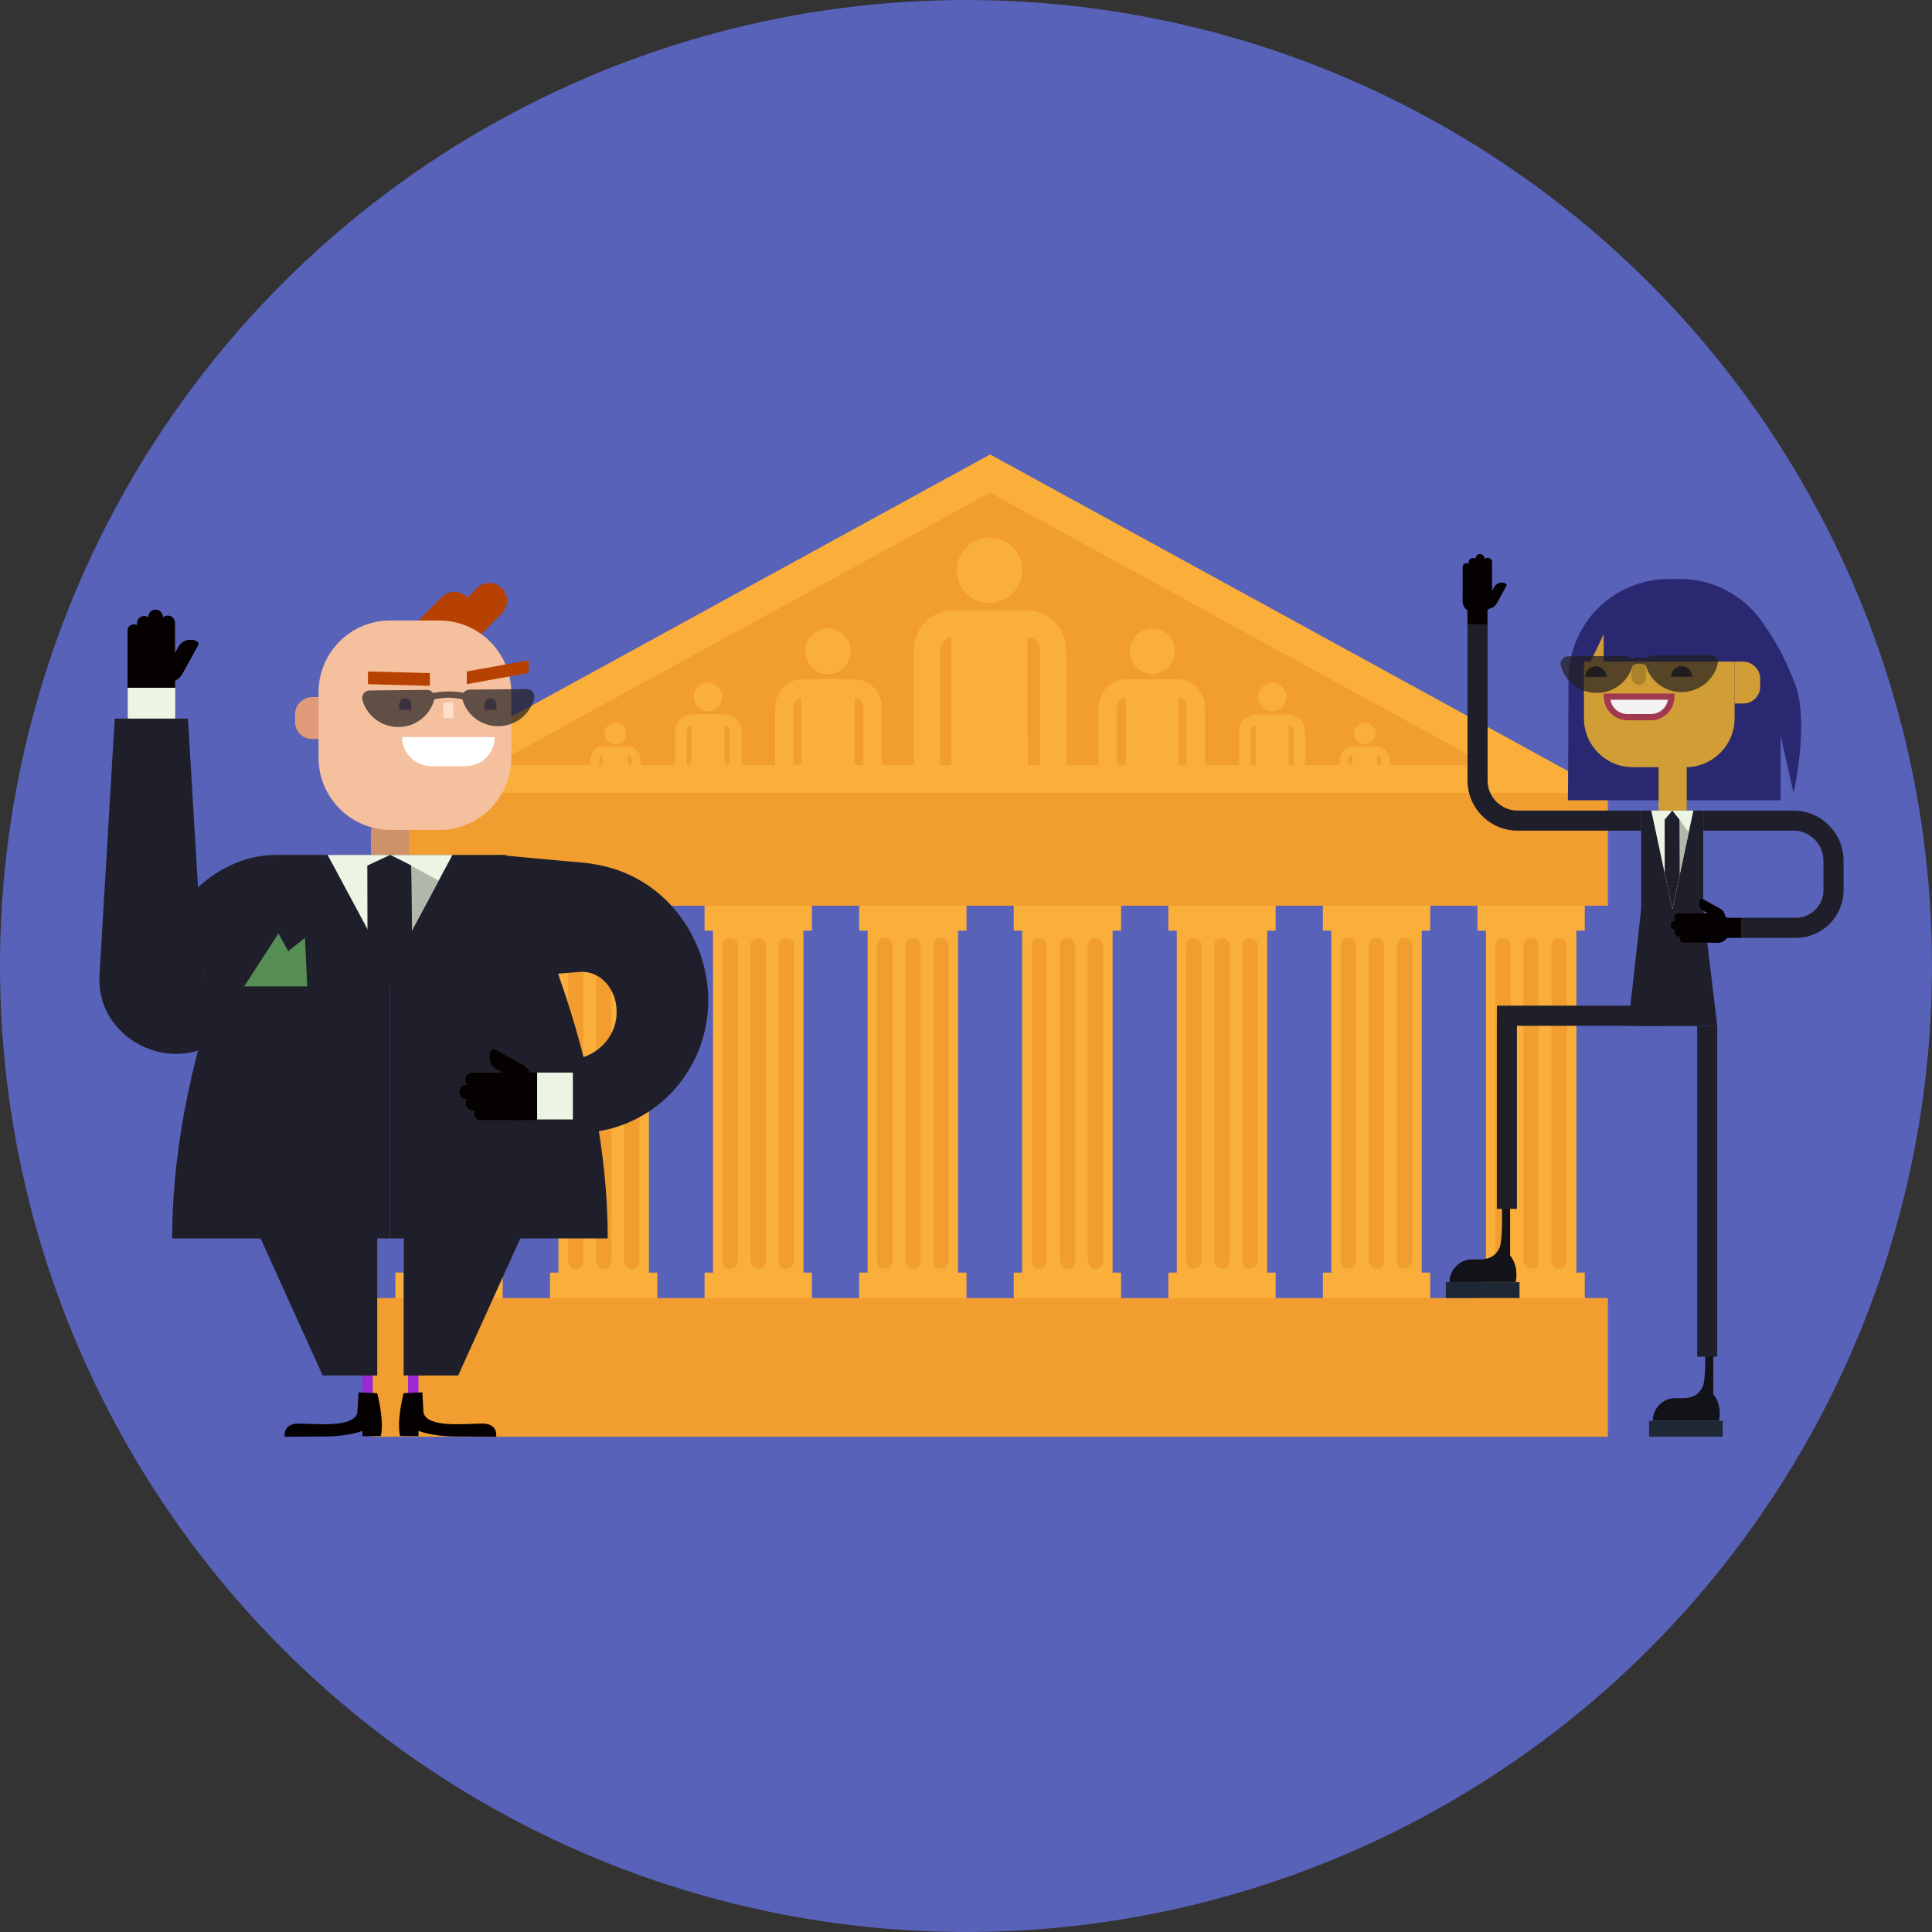 <?xml version="1.0" encoding="utf-8"?>
<svg xmlns="http://www.w3.org/2000/svg" id="Calque_1" viewBox="0 0 400 400">
  <rect x="0" y="0" width="400" height="400" fill="#333333" stroke="none"/>
  <circle cx="200" cy="200" r="200" style="fill:#5962b9;"/>
  <g>
    <g>
      <g>
        <rect x="83.62" y="187.33" width="18.72" height="81.41" style="fill:#faaf3b;"/>
        <rect x="115.62" y="187.33" width="18.72" height="81.41" style="fill:#faaf3b;"/>
        <rect x="147.62" y="187.33" width="18.72" height="81.41" style="fill:#faaf3b;"/>
        <rect x="179.63" y="187.33" width="18.72" height="81.41" style="fill:#faaf3b;"/>
        <rect x="211.63" y="187.33" width="18.72" height="81.41" style="fill:#faaf3b;"/>
        <rect x="243.64" y="187.33" width="18.72" height="81.41" style="fill:#faaf3b;"/>
        <rect x="275.64" y="187.33" width="18.72" height="81.41" style="fill:#faaf3b;"/>
        <rect x="307.65" y="187.33" width="18.72" height="81.41" style="fill:#faaf3b;"/>
        <g>
          <rect x="81.86" y="187.33" width="22.22" height="5.35" style="fill:#faaf3b;"/>
          <rect x="113.87" y="187.33" width="22.22" height="5.35" style="fill:#faaf3b;"/>
          <rect x="145.87" y="187.33" width="22.22" height="5.35" style="fill:#faaf3b;"/>
          <rect x="177.88" y="187.33" width="22.22" height="5.35" style="fill:#faaf3b;"/>
          <rect x="209.88" y="187.33" width="22.22" height="5.35" style="fill:#faaf3b;"/>
          <rect x="241.89" y="187.33" width="22.22" height="5.35" style="fill:#faaf3b;"/>
          <rect x="273.89" y="187.33" width="22.22" height="5.35" style="fill:#faaf3b;"/>
          <rect x="305.89" y="187.33" width="22.22" height="5.35" style="fill:#faaf3b;"/>
        </g>
        <g>
          <rect x="81.86" y="263.48" width="22.22" height="5.35" style="fill:#faaf3b;"/>
          <rect x="113.87" y="263.48" width="22.22" height="5.35" style="fill:#faaf3b;"/>
          <rect x="145.87" y="263.48" width="22.22" height="5.35" style="fill:#faaf3b;"/>
          <rect x="177.88" y="263.48" width="22.22" height="5.35" style="fill:#faaf3b;"/>
          <rect x="209.88" y="263.48" width="22.22" height="5.35" style="fill:#faaf3b;"/>
          <rect x="241.89" y="263.48" width="22.22" height="5.35" style="fill:#faaf3b;"/>
          <rect x="273.89" y="263.48" width="22.22" height="5.35" style="fill:#faaf3b;"/>
          <rect x="305.89" y="263.48" width="22.22" height="5.35" style="fill:#faaf3b;"/>
        </g>
        <g>
          <g>
            <rect x="85.58" y="194.15" width="3.18" height="68.56" rx="1.59" ry="1.59" style="fill:#f19d30;"/>
            <rect x="91.38" y="194.15" width="3.18" height="68.56" rx="1.59" ry="1.59" style="fill:#f19d30;"/>
            <rect x="97.19" y="194.15" width="3.18" height="68.56" rx="1.59" ry="1.59" style="fill:#f19d30;"/>
          </g>
          <g>
            <rect x="117.58" y="194.15" width="3.18" height="68.56" rx="1.59" ry="1.59" style="fill:#f19d30;"/>
            <rect x="123.39" y="194.15" width="3.18" height="68.56" rx="1.59" ry="1.59" style="fill:#f19d30;"/>
            <rect x="129.2" y="194.15" width="3.18" height="68.56" rx="1.59" ry="1.59" style="fill:#f19d30;"/>
          </g>
          <g>
            <rect x="149.59" y="194.15" width="3.18" height="68.56" rx="1.59" ry="1.59" style="fill:#f19d30;"/>
            <rect x="155.39" y="194.15" width="3.18" height="68.56" rx="1.59" ry="1.59" style="fill:#f19d30;"/>
            <rect x="161.2" y="194.15" width="3.18" height="68.56" rx="1.59" ry="1.59" style="fill:#f19d30;"/>
          </g>
          <g>
            <rect x="181.59" y="194.15" width="3.18" height="68.56" rx="1.59" ry="1.59" style="fill:#f19d30;"/>
            <rect x="187.4" y="194.15" width="3.18" height="68.56" rx="1.59" ry="1.59" style="fill:#f19d30;"/>
            <rect x="193.21" y="194.15" width="3.18" height="68.56" rx="1.59" ry="1.59" style="fill:#f19d30;"/>
          </g>
          <g>
            <rect x="213.59" y="194.15" width="3.18" height="68.56" rx="1.59" ry="1.59" style="fill:#f19d30;"/>
            <rect x="219.4" y="194.15" width="3.18" height="68.56" rx="1.59" ry="1.59" style="fill:#f19d30;"/>
            <rect x="225.21" y="194.15" width="3.18" height="68.56" rx="1.59" ry="1.59" style="fill:#f19d30;"/>
          </g>
          <g>
            <rect x="245.6" y="194.15" width="3.18" height="68.56" rx="1.59" ry="1.59" style="fill:#f19d30;"/>
            <rect x="251.41" y="194.15" width="3.18" height="68.56" rx="1.59" ry="1.59" style="fill:#f19d30;"/>
            <rect x="257.22" y="194.15" width="3.18" height="68.56" rx="1.59" ry="1.59" style="fill:#f19d30;"/>
          </g>
          <g>
            <rect x="277.6" y="194.15" width="3.18" height="68.56" rx="1.59" ry="1.59" style="fill:#f19d30;"/>
            <rect x="283.41" y="194.15" width="3.18" height="68.56" rx="1.59" ry="1.59" style="fill:#f19d30;"/>
            <rect x="289.22" y="194.15" width="3.18" height="68.56" rx="1.59" ry="1.59" style="fill:#f19d30;"/>
          </g>
          <g>
            <rect x="309.61" y="194.15" width="3.18" height="68.56" rx="1.59" ry="1.59" style="fill:#f19d30;"/>
            <rect x="315.42" y="194.15" width="3.18" height="68.56" rx="1.59" ry="1.59" style="fill:#f19d30;"/>
            <rect x="321.22" y="194.15" width="3.18" height="68.56" rx="1.59" ry="1.59" style="fill:#f19d30;"/>
          </g>
        </g>
      </g>
      <polygon points="77.08 164.16 204.99 94.09 332.9 164.16 77.08 164.16" style="fill:#faaf3b;"/>
      <polygon points="102.08 158.39 204.99 102 307.91 158.39 102.08 158.39" style="fill:#f19d30;"/>
      <g>
        <path d="M204.86,124.81c3.72,0,6.73-3.02,6.73-6.75s-3.01-6.75-6.73-6.75-6.73,3.02-6.73,6.75,3.01,6.75,6.73,6.75Z" style="fill:#faaf3b;"/>
        <path d="M212.71,126.36h-15.72c-4.32,.25-7.77,3.84-7.77,8.23v22.92c0,1.5,1.21,2.72,2.71,2.72s2.71-1.22,2.71-2.72v-22.92c0-1.39,1.02-2.54,2.35-2.76v28.31h.09v10.02c0,1.8,1.46,3.26,3.25,3.26s3.25-1.46,3.25-3.26v-10.02h2.71v10.02c0,1.8,1.46,3.26,3.25,3.26s3.25-1.46,3.25-3.26v-16.68c0-.25-.04-.5-.09-.74v-20.94c1.46,.1,2.62,1.3,2.62,2.79v22.92c0,1.5,1.21,2.72,2.71,2.72s2.71-1.22,2.71-2.72v-22.92c0-4.48-3.59-8.14-8.04-8.23Z" style="fill:#faaf3b;"/>
      </g>
      <g>
        <path d="M171.41,139.53c2.59,0,4.69-2.11,4.69-4.71s-2.1-4.71-4.69-4.71-4.69,2.11-4.69,4.71,2.1,4.71,4.69,4.71Z" style="fill:#faaf3b;"/>
        <path d="M176.89,140.61h-10.96c-3.01,.18-5.42,2.68-5.42,5.74v15.98c0,1.05,.85,1.89,1.89,1.89s1.89-.85,1.89-1.89v-15.98c0-.97,.71-1.77,1.64-1.93v19.74h.06v6.99c0,1.26,1.02,2.27,2.27,2.27s2.27-1.02,2.27-2.27v-6.99h1.89v6.99c0,1.26,1.02,2.27,2.27,2.27s2.27-1.02,2.27-2.27v-11.63c0-.18-.02-.35-.06-.51v-14.6c1.02,.07,1.83,.91,1.83,1.95v15.98c0,1.05,.85,1.89,1.89,1.89s1.89-.85,1.89-1.89v-15.98c0-3.13-2.5-5.67-5.61-5.74Z" style="fill:#faaf3b;"/>
      </g>
      <g>
        <path d="M146.57,147.22c1.61,0,2.92-1.31,2.92-2.93s-1.31-2.93-2.92-2.93-2.92,1.31-2.92,2.93,1.31,2.93,2.92,2.93Z" style="fill:#faaf3b;"/>
        <path d="M149.98,147.89h-6.82c-1.87,.11-3.37,1.67-3.37,3.57v9.94c0,.65,.53,1.18,1.18,1.18s1.18-.53,1.18-1.18v-9.94c0-.6,.44-1.1,1.02-1.2v12.28h.04v4.35c0,.78,.63,1.41,1.41,1.41s1.41-.63,1.41-1.41v-4.35h1.18v4.35c0,.78,.63,1.41,1.41,1.41s1.41-.63,1.41-1.41v-7.23c0-.11-.02-.22-.04-.32v-9.08c.63,.04,1.14,.57,1.14,1.21v9.94c0,.65,.53,1.18,1.18,1.18s1.18-.53,1.18-1.18v-9.94c0-1.94-1.56-3.53-3.49-3.57Z" style="fill:#faaf3b;"/>
      </g>
      <g>
        <path d="M127.38,154.07c1.22,0,2.21-.99,2.21-2.21s-.99-2.21-2.21-2.21-2.21,.99-2.21,2.21,.99,2.21,2.21,2.21Z" style="fill:#faaf3b;"/>
        <path d="M129.95,154.58h-5.15c-1.42,.08-2.55,1.26-2.55,2.7v7.51c0,.49,.4,.89,.89,.89s.89-.4,.89-.89v-7.51c0-.46,.33-.83,.77-.91v9.28h.03v3.29c0,.59,.48,1.07,1.07,1.07s1.07-.48,1.07-1.07v-3.29h.89v3.29c0,.59,.48,1.07,1.07,1.07s1.07-.48,1.07-1.07v-5.47c0-.08-.01-.16-.03-.24v-6.87c.48,.03,.86,.43,.86,.91v7.51c0,.49,.4,.89,.89,.89s.89-.4,.89-.89v-7.51c0-1.47-1.18-2.67-2.64-2.7Z" style="fill:#faaf3b;"/>
      </g>
      <g>
        <path d="M204.86,124.81c3.72,0,6.73-3.02,6.73-6.75s-3.01-6.75-6.73-6.75-6.73,3.02-6.73,6.75,3.01,6.75,6.73,6.75Z" style="fill:#faaf3b;"/>
        <path d="M212.71,126.36h-15.72c-4.32,.25-7.77,3.84-7.77,8.23v22.92c0,1.5,1.21,2.72,2.71,2.72s2.71-1.22,2.71-2.72v-22.92c0-1.39,1.02-2.54,2.35-2.76v28.31h.09v10.02c0,1.8,1.46,3.26,3.25,3.26s3.25-1.46,3.25-3.26v-10.02h2.71v10.02c0,1.8,1.46,3.26,3.25,3.26s3.25-1.46,3.25-3.26v-16.68c0-.25-.04-.5-.09-.74v-20.94c1.46,.1,2.62,1.3,2.62,2.79v22.92c0,1.5,1.21,2.72,2.71,2.72s2.71-1.22,2.71-2.72v-22.92c0-4.48-3.59-8.14-8.04-8.23Z" style="fill:#faaf3b;"/>
      </g>
      <g>
        <path d="M171.41,139.53c2.59,0,4.69-2.11,4.69-4.71s-2.1-4.71-4.69-4.71-4.69,2.11-4.69,4.71,2.1,4.71,4.69,4.71Z" style="fill:#faaf3b;"/>
        <path d="M176.89,140.61h-10.96c-3.01,.18-5.42,2.68-5.42,5.74v15.98c0,1.05,.85,1.89,1.89,1.89s1.89-.85,1.89-1.89v-15.98c0-.97,.71-1.77,1.64-1.93v19.74h.06v6.99c0,1.26,1.02,2.27,2.27,2.27s2.27-1.02,2.27-2.27v-6.99h1.89v6.99c0,1.26,1.02,2.27,2.27,2.27s2.27-1.02,2.27-2.27v-11.63c0-.18-.02-.35-.06-.51v-14.6c1.02,.07,1.83,.91,1.83,1.95v15.98c0,1.05,.85,1.89,1.89,1.89s1.89-.85,1.89-1.89v-15.98c0-3.13-2.5-5.67-5.61-5.74Z" style="fill:#faaf3b;"/>
      </g>
      <g>
        <path d="M146.57,147.22c1.61,0,2.92-1.31,2.92-2.93s-1.31-2.93-2.92-2.93-2.92,1.31-2.92,2.93,1.31,2.93,2.92,2.93Z" style="fill:#faaf3b;"/>
        <path d="M149.98,147.89h-6.82c-1.87,.11-3.37,1.67-3.37,3.57v9.94c0,.65,.53,1.18,1.18,1.18s1.18-.53,1.18-1.18v-9.94c0-.6,.44-1.1,1.02-1.2v12.28h.04v4.35c0,.78,.63,1.41,1.41,1.41s1.41-.63,1.41-1.41v-4.35h1.18v4.35c0,.78,.63,1.41,1.41,1.41s1.41-.63,1.41-1.41v-7.23c0-.11-.02-.22-.04-.32v-9.08c.63,.04,1.14,.57,1.14,1.21v9.94c0,.65,.53,1.18,1.18,1.18s1.18-.53,1.18-1.18v-9.94c0-1.94-1.56-3.53-3.49-3.57Z" style="fill:#faaf3b;"/>
      </g>
      <g>
        <path d="M127.38,154.07c1.22,0,2.21-.99,2.21-2.21s-.99-2.21-2.21-2.21-2.21,.99-2.21,2.21,.99,2.21,2.21,2.21Z" style="fill:#faaf3b;"/>
        <path d="M129.95,154.58h-5.15c-1.42,.08-2.55,1.26-2.55,2.7v7.51c0,.49,.4,.89,.89,.89s.89-.4,.89-.89v-7.51c0-.46,.33-.83,.77-.91v9.28h.03v3.29c0,.59,.48,1.07,1.07,1.07s1.07-.48,1.07-1.07v-3.29h.89v3.29c0,.59,.48,1.07,1.07,1.07s1.07-.48,1.07-1.07v-5.47c0-.08-.01-.16-.03-.24v-6.87c.48,.03,.86,.43,.86,.91v7.51c0,.49,.4,.89,.89,.89s.89-.4,.89-.89v-7.51c0-1.47-1.18-2.67-2.64-2.7Z" style="fill:#faaf3b;"/>
      </g>
      <g>
        <path d="M238.58,139.53c-2.59,0-4.69-2.11-4.69-4.71s2.1-4.71,4.69-4.71,4.69,2.11,4.69,4.71-2.1,4.71-4.69,4.71Z" style="fill:#faaf3b;"/>
        <path d="M233.1,140.61h10.96c3.01,.18,5.42,2.68,5.42,5.74v15.98c0,1.05-.85,1.89-1.89,1.89s-1.89-.85-1.89-1.89v-15.98c0-.97-.71-1.77-1.64-1.93v19.74h-.06v6.99c0,1.26-1.02,2.27-2.27,2.27-1.25,0-2.27-1.02-2.27-2.27v-6.99h-1.89v6.99c0,1.26-1.02,2.27-2.27,2.27-1.25,0-2.27-1.02-2.27-2.27v-11.63c0-.18,.02-.35,.06-.51v-14.6c-1.02,.07-1.83,.91-1.83,1.95v15.98c0,1.05-.85,1.89-1.89,1.89-1.04,0-1.89-.85-1.89-1.89v-15.98c0-3.13,2.5-5.67,5.61-5.74Z" style="fill:#faaf3b;"/>
      </g>
      <g>
        <path d="M263.43,147.22c-1.61,0-2.92-1.31-2.92-2.93s1.31-2.93,2.92-2.93c1.61,0,2.92,1.31,2.92,2.93s-1.31,2.93-2.92,2.93Z" style="fill:#faaf3b;"/>
        <path d="M260.02,147.89h6.82c1.87,.11,3.37,1.67,3.37,3.57v9.94c0,.65-.53,1.18-1.18,1.18s-1.18-.53-1.18-1.18v-9.94c0-.6-.44-1.1-1.02-1.2v12.28h-.04v4.35c0,.78-.63,1.41-1.41,1.41-.78,0-1.41-.63-1.41-1.41v-4.35h-1.18v4.35c0,.78-.63,1.41-1.41,1.41-.78,0-1.41-.63-1.41-1.41v-7.23c0-.11,.02-.22,.04-.32v-9.08c-.63,.04-1.14,.57-1.14,1.21v9.94c0,.65-.53,1.18-1.18,1.18-.65,0-1.18-.53-1.18-1.18v-9.94c0-1.94,1.56-3.53,3.49-3.57Z" style="fill:#faaf3b;"/>
      </g>
      <g>
        <path d="M282.62,154.07c-1.22,0-2.21-.99-2.21-2.21s.99-2.21,2.21-2.21,2.21,.99,2.21,2.21c0,1.22-.99,2.21-2.21,2.21Z" style="fill:#faaf3b;"/>
        <path d="M280.04,154.58h5.15c1.42,.08,2.55,1.26,2.55,2.7v7.51c0,.49-.4,.89-.89,.89s-.89-.4-.89-.89v-7.51c0-.46-.33-.83-.77-.91v9.28h-.03v3.29c0,.59-.48,1.07-1.07,1.07s-1.07-.48-1.07-1.07v-3.29h-.89v3.29c0,.59-.48,1.07-1.07,1.07s-1.07-.48-1.07-1.07v-5.47c0-.08,.01-.16,.03-.24v-6.87c-.48,.03-.86,.43-.86,.91v7.51c0,.49-.4,.89-.89,.89s-.89-.4-.89-.89v-7.51c0-1.47,1.18-2.67,2.64-2.7Z" style="fill:#faaf3b;"/>
      </g>
      <rect x="77.08" y="164.16" width="255.82" height="23.36" style="fill:#f19d30;"/>
      <rect x="77.08" y="268.75" width="255.82" height="28.71" style="fill:#f19d30;"/>
    </g>
    <g>
      <g>
        <g>
          <polygon points="76.81 178.55 80.76 184.98 80.73 171.53 76.79 171.54 76.81 178.55" style="fill:#ce926a;"/>
          <polygon points="80.76 184.98 84.68 178.53 84.66 171.52 80.73 171.53 80.76 184.98" style="fill:#ce926a;"/>
        </g>
        <path d="M56.7,177s-21.05,37.34-21.05,79.4h45.08v-79.4h-24.03Z" style="fill:#1f1f2b;"/>
        <path d="M104.77,177s21.05,37.34,21.05,79.4h-45.08v-79.4h24.03Z" style="fill:#1f1f2b;"/>
        <polygon points="80.76 201.08 80.76 201.08 67.83 177 93.68 177 80.76 201.08" style="fill:#ecf5e4;"/>
        <polygon points="80.76 201.08 80.76 201.08 82.98 178.05 90.82 182.33 80.76 201.08" style="fill:#b2b7ab;"/>
        <polygon points="85.41 204.19 76.11 204.19 76.05 179.21 80.76 177 80.76 177 85.12 179.21 85.41 204.19" style="fill:#1f1f2b;"/>
        <polygon points="80.76 177 85.12 179.21 85.41 204.19 80.73 204.19 80.76 177" style="fill:#1f1f2b;"/>
        <rect x="75.03" y="264.64" width="2.15" height="23.81" style="fill:#9b28d5;"/>
        <path d="M73.99,292.46c-.76,3.3-8.96,2.25-12.25,2.28-3.29,.03-2.79,2.72-2.79,2.72,0,0,3.39-.01,8.4-.05,5.01-.04,7.67-1.16,7.67-1.16v1.1l3.82-.03c.76-3.3-.74-8.87-.74-8.87l-3.87-.18-.24,4.19Z" style="fill:#040100;"/>
        <polygon points="53.12 254.57 78.1 254.57 78.1 284.78 66.81 284.78 53.12 254.57" style="fill:#1f1f2b;"/>
        <rect x="84.49" y="264.89" width="2.15" height="23.81" transform="translate(171.13 553.58) rotate(-180)" style="fill:#9b28d5;"/>
        <path d="M87.68,292.46c.76,3.3,8.96,2.25,12.25,2.28,3.29,.03,2.79,2.72,2.79,2.72,0,0-3.39-.01-8.4-.05-5.01-.04-7.67-1.16-7.67-1.16v1.1l-3.82-.03c-.76-3.3,.74-8.87,.74-8.87l3.87-.18,.24,4.19Z" style="fill:#040100;"/>
        <polygon points="108.55 254.57 83.57 254.57 83.57 284.78 94.86 284.78 108.55 254.57" style="fill:#1f1f2b;"/>
        <g>
          <polygon points="26.42 137.9 26.43 142.39 36.22 142.39 36.22 137.89 26.42 137.9" style="fill:#040100;"/>
          <path d="M33.28,139.07v-10.12c-.01-.82,.65-1.48,1.46-1.48h0c.81,0,1.47,.66,1.47,1.48v10.12c.01,.31-.24,.57-.56,.57h-1.81c-.31,0-.57-.26-.57-.57Z" style="fill:#040100;"/>
          <path d="M30.75,137.84v-10.12c-.01-.82,.65-1.48,1.46-1.48h0c.81,0,1.47,.66,1.47,1.48v10.12c.01,.31-.24,.57-.56,.57h-1.81c-.31,0-.57-.26-.57-.57Z" style="fill:#040100;"/>
          <path d="M28.4,139.15v-10.12c-.01-.82,.65-1.48,1.46-1.48h0c.81,0,1.47,.66,1.47,1.48v10.12c.01,.31-.24,.57-.56,.57h-1.81c-.31,0-.57-.26-.57-.57Z" style="fill:#040100;"/>
          <path d="M26.43,138.97v-8.4c-.01-.71,.56-1.29,1.27-1.29h0c.71,0,1.28,.57,1.28,1.29v8.4c.01,.27-.21,.5-.49,.5h-1.57c-.27,0-.5-.22-.5-.5Z" style="fill:#040100;"/>
          <path d="M33.17,140.8h0c1.63,.91,3.69,.31,4.59-1.33l3.25-5.89c.15-.27,.05-.6-.22-.75h0c-1.37-.76-3.09-.26-3.84,1.11l-3.78,6.85Z" style="fill:#040100;"/>
        </g>
        <rect x="26.45" y="142.34" width="9.82" height="44.69" style="fill:#ecf5e4;"/>
        <g>
          <polygon points="26.42 137.9 26.43 142.39 36.22 142.39 36.22 137.89 26.42 137.9" style="fill:#040100;"/>
          <path d="M33.28,139.07v-10.12c-.01-.82,.65-1.48,1.46-1.48h0c.81,0,1.47,.66,1.47,1.48v10.12c.01,.31-.24,.57-.56,.57h-1.81c-.31,0-.57-.26-.57-.57Z" style="fill:#040100;"/>
          <path d="M30.75,137.84v-10.12c-.01-.82,.65-1.48,1.46-1.48h0c.81,0,1.47,.66,1.47,1.48v10.12c.01,.31-.24,.57-.56,.57h-1.81c-.31,0-.57-.26-.57-.57Z" style="fill:#040100;"/>
          <path d="M28.4,139.15v-10.12c-.01-.82,.65-1.48,1.46-1.48h0c.81,0,1.47,.66,1.47,1.48v10.12c.01,.31-.24,.57-.56,.57h-1.81c-.31,0-.57-.26-.57-.57Z" style="fill:#040100;"/>
          <path d="M26.43,138.97v-8.4c-.01-.71,.56-1.29,1.27-1.29h0c.71,0,1.28,.57,1.28,1.29v8.4c.01,.27-.21,.5-.49,.5h-1.57c-.27,0-.5-.22-.5-.5Z" style="fill:#040100;"/>
          <path d="M33.17,140.8h0c1.63,.91,3.69,.31,4.59-1.33l3.25-5.89c.15-.27,.05-.6-.22-.75h0c-1.37-.76-3.09-.26-3.84,1.11l-3.78,6.85Z" style="fill:#040100;"/>
        </g>
        <path d="M56.7,189.88c0,25.71,0,7.13,0,12.86,.32,.01,.73-.16,.95-.28,.58-.57-1.24,.36-1.87,.99-1.69,1.39-3.64,3.71-5.42,6.27-1.21,1.84-2.52,3.68-4.36,5.1-10.39,8.37-26.46,.15-25.38-13.22,.1-1.75,.39-6.52,.49-8.34l2.64-44.48h15.17l2.64,44.48c.11,1.84,.39,6.56,.49,8.34l.04,.69v.08c.2-2.15-1.2-4.53-2.97-5.59-2.27-1.47-5.28-1.29-7.52,.4-.7,.52-1.23,1.1-1.62,1.73l.19-.36c4.13-7.96,10.48-17.21,20.07-20.4,1.96-.7,4.25-1.06,6.38-1.15,.02,5.74,.04-12.84,.05,12.86h0Z" style="fill:#1f1f2b;"/>
        <g>
          <polygon points="106.73 231.9 111.21 231.89 111.21 222.07 106.72 222.07 106.73 231.9" style="fill:#040100;"/>
          <path d="M107.9,225.02h-10.09c-.81,.01-1.47-.65-1.47-1.46h0c0-.82,.66-1.48,1.47-1.48h10.09c.31-.01,.57,.24,.57,.56v1.81c0,.31-.25,.57-.57,.57Z" style="fill:#040100;"/>
          <path d="M106.68,227.55h-10.09c-.81,.01-1.47-.65-1.47-1.46h0c0-.82,.66-1.48,1.47-1.48h10.09c.31-.01,.57,.24,.57,.56v1.81c0,.31-.25,.57-.57,.57Z" style="fill:#040100;"/>
          <path d="M107.98,229.92h-10.09c-.81,.01-1.47-.65-1.47-1.46h0c0-.82,.66-1.48,1.47-1.48h10.09c.31-.01,.57,.24,.57,.56v1.81c0,.31-.25,.57-.57,.57Z" style="fill:#040100;"/>
          <path d="M107.8,231.89h-8.37c-.71,.01-1.28-.56-1.28-1.28h0c0-.71,.57-1.29,1.28-1.29h8.37c.27-.01,.5,.21,.5,.49v1.58c0,.27-.22,.5-.49,.5Z" style="fill:#040100;"/>
          <path d="M109.62,225.12h0c.9-1.64,.31-3.7-1.32-4.6l-5.87-3.25c-.27-.15-.6-.05-.75,.22h0c-.76,1.37-.26,3.1,1.11,3.85l6.83,3.79Z" style="fill:#040100;"/>
        </g>
        <polygon points="63.61 204.19 50.58 204.19 63.14 194.17 63.61 204.19" style="fill:#568e55;"/>
        <polygon points="63.61 204.19 50.58 204.19 57.66 193.26 63.61 204.19" style="fill:#568e55;"/>
        <rect x="111.21" y="222.07" width="8.31" height="9.7" style="fill:#ecf5e4;"/>
        <path d="M103.27,177.02c3.1,.28,10.82,1,13.81,1.27,1.18,.15,3.95,.21,6.21,.68,20.33,3.42,30.05,27.61,18.2,44.26-5.12,7.32-14.05,11.75-22.88,11.27v-15.17c5.32-.55,9.35-5.14,9.04-10.22-.07-4.21-3.24-8.18-7.59-7.89-2.66,.16-13.13,1.21-16.79,1.52v-25.73h0Z" style="fill:#1f1f2b;"/>
      </g>
      <g>
        <path d="M91.46,123.63l-5.06,5.08c-1.43,1.44-1.43,3.76,0,5.2h0c1.43,1.44,3.75,1.44,5.19,0l5.06-5.08c1.43-1.44,1.43-3.76,0-5.2h0c-1.43-1.44-3.75-1.44-5.19,0Z" style="fill:#b74100;"/>
        <path d="M98.71,121.78l-5.06,5.08c-1.43,1.44-1.43,3.76,0,5.2h0c1.43,1.44,3.75,1.44,5.19,0l5.06-5.08c1.43-1.44,1.43-3.76,0-5.2h0c-1.43-1.44-3.75-1.44-5.19,0Z" style="fill:#b74100;"/>
        <path d="M64.59,152.99c-1.93,0-3.49-1.56-3.49-3.5v-1.67c0-1.93,1.67-3.5,3.6-3.5h3.76v8.67h-3.87Z" style="fill:#e09979;"/>
        <path d="M80.88,171.83h0c-8.21,0-14.89-6.65-14.93-14.88v-13.61c0-8.25,6.69-14.93,14.92-14.87h10.06c8.25,0,14.93,6.7,14.93,14.97v13.42c0,8.27-6.68,14.97-14.92,14.98" style="fill:#f4c09d;"/>
        <g>
          <rect x="91.77" y="145.46" width="2.1" height="3.2" style="fill:#ffdfca;"/>
          <g style="opacity:.5;">
            <path d="M82.67,146.98v-1.15c0-.69,.56-1.25,1.25-1.25h0c.69,0,1.25,.56,1.25,1.25v1.15h-2.5Z" style="fill:#007;"/>
            <path d="M100.29,146.98v-1.15c0-.69,.56-1.25,1.25-1.25h0c.69,0,1.25,.56,1.25,1.25v1.15h-2.5Z" style="fill:#007;"/>
          </g>
          <g>
            <polygon points="96.64 141.65 109.46 139.32 109.46 136.7 96.64 139.02 96.64 141.65" style="fill:#b74100;"/>
            <polygon points="76.18 141.65 89 141.99 89 139.36 76.18 139.02 76.18 141.65" style="fill:#b74100;"/>
          </g>
        </g>
        <path d="M83.24,152.61h19.19c0,3.32-2.69,6.01-6,6.01h-7.18c-3.31,0-6-2.69-6-6h0Z" style="fill:#fff;"/>
        <path d="M109.05,142.67l-11.83,.11c-.54,0-1,.28-1.28,.68-.46-.2-2.54-.32-3.13-.3-.57,0-2.66,.13-3.13,.34-.29-.4-.75-.67-1.3-.66l-11.83,.11c-1.03,0-1.78,.98-1.51,1.97,.9,3.26,3.93,5.64,7.5,5.6,3.53-.03,6.49-2.43,7.36-5.65,.03-.02,.06-.05,.09-.07,.33-.22,2.34-.34,2.83-.35,.56,0,2.61,.16,2.92,.39,.93,3.21,3.93,5.55,7.47,5.51,3.57-.03,6.55-2.47,7.39-5.75,.25-.99-.52-1.95-1.55-1.94Z" style="fill:#231f20; opacity:.7;"/>
      </g>
    </g>
    <g>
      <path d="M342.19,294.16c0-2.59,2.1-4.7,4.68-4.7,1.72,0,4.32,.4,5.64-2.33,.83-1.73,.49-9.8,.49-9.8l1.72-.28v11.59c1.93,2.29,1.18,5.51,1.18,5.51" style="fill:#121219;"/>
      <rect x="351.38" y="212.38" width="4.15" height="68.5" style="fill:#1f1f2b;"/>
      <rect x="341.41" y="294.16" width="15.26" height="3.29" transform="translate(698.09 591.62) rotate(-180)" style="fill:#1e2835;"/>
      <path d="M300.11,265.44c0-2.59,2.1-4.7,4.68-4.7,1.72,0,4.32,.4,5.64-2.33,.83-1.73,.49-9.8,.49-9.8l1.72,.36v10.95c1.93,2.29,1.18,5.51,1.18,5.51" style="fill:#121219;"/>
      <g>
        <path d="M339.78,171.98h-25.58c-5.72,0-10.37-4.66-10.37-10.4v-32.28h4.16v32.28c0,3.44,2.79,6.24,6.21,6.24h25.58v4.16Z" style="fill:#1f1f2b;"/>
        <g>
          <rect x="303.39" y="124.72" width="5.03" height="4.15" transform="translate(432.42 -179.23) rotate(89.95)" style="fill:#040100;"/>
          <rect x="303.2" y="120.9" width="5.4" height="6.1" rx="2.03" ry="2.03" transform="translate(429.58 -182.05) rotate(89.95)" style="fill:#040100;"/>
          <path d="M304.14,119.34h8.3c.19,0,.35,.16,.35,.35v1.12c0,.19-.16,.35-.35,.35h-8.3c-.5,0-.91-.41-.91-.91h0c0-.51,.41-.92,.91-.92Z" transform="translate(427.99 -187.86) rotate(89.95)" style="fill:#040100;"/>
          <path d="M302.57,118.58h8.3c.19,0,.35,.16,.35,.35v1.12c0,.19-.16,.35-.35,.35h-8.3c-.5,0-.91-.41-.91-.91h0c0-.51,.41-.92,.91-.92Z" transform="translate(425.66 -187.05) rotate(89.95)" style="fill:#040100;"/>
          <path d="M301.11,119.39h8.3c.19,0,.35,.16,.35,.35v1.12c0,.19-.16,.35-.35,.35h-8.3c-.5,0-.91-.41-.91-.91h0c0-.51,.41-.92,.91-.92Z" transform="translate(425.01 -184.78) rotate(89.95)" style="fill:#040100;"/>
          <path d="M300.26,119.97h7.23c.17,0,.31,.14,.31,.31v.98c0,.17-.14,.31-.31,.31h-7.23c-.44,0-.79-.36-.79-.79h0c0-.44,.36-.8,.79-.8Z" transform="translate(424.14 -182.98) rotate(89.95)" style="fill:#040100;"/>
          <path d="M307.03,125.76h0c1.01,.56,2.29,.19,2.85-.82l2.01-3.65c.09-.17,.03-.37-.13-.46h0c-.85-.47-1.92-.16-2.39,.69l-2.35,4.25Z" style="fill:#040100;"/>
        </g>
      </g>
      <rect x="299.33" y="265.44" width="15.26" height="3.29" transform="translate(613.93 534.18) rotate(-180)" style="fill:#1e2835;"/>
      <g>
        <path d="M338.71,138.17c.08-.78-.48-1.48-1.25-1.56-.78-.08-1.47,.48-1.56,1.26" style="fill:#0a1732;"/>
        <path d="M354.58,139.98c.08-.78-.48-1.48-1.25-1.56s-1.47,.48-1.56,1.26" style="fill:#0a1732;"/>
        <path d="M347.74,119.86c11.56,0,20.92,9.39,20.92,20.98v24.84h-44.04s.11-10.38,.11-24.84c0-11.8,9.37-20.98,20.92-20.98" style="fill:#292870;"/>
        <path d="M361.78,125.89s5.18,3.27,9.9,15.81c2.96,7.84-.33,22.53-.33,22.53l-5.7-25.37" style="fill:#292870;"/>
        <rect x="343.39" y="154.85" width="5.83" height="21.01" style="fill:#d09e35;"/>
        <path d="M327.94,136.98h31.19v11.75c0,5.58-4.53,10.11-10.11,10.11h-10.97c-5.58,0-10.11-4.53-10.11-10.11v-11.75h0Z" style="fill:#d09e35;"/>
        <g>
          <g>
            <path d="M339.31,141.79h0c-.82,0-1.49-.65-1.49-1.47l-.02-1.81c0-.82,.65-1.49,1.47-1.5h0c.82,0,1.49,.65,1.49,1.47l.02,1.81c0,.82-.65,1.49-1.47,1.5Z" style="fill:#a9822b;"/>
            <path d="M360.94,145.65c1.93,0,3.49-1.56,3.49-3.5v-1.67c0-1.93-1.67-3.5-3.6-3.5h-1.71v8.67h1.82Z" style="fill:#d09e35;"/>
          </g>
          <g>
            <path d="M345.97,140.12c0-1.21,.98-2.2,2.19-2.2,1.21,0,2.19,.98,2.2,2.19" style="fill:#1a1a1a;"/>
            <path d="M328.21,140.14c0-1.21,.98-2.2,2.19-2.2,1.21,0,2.19,.98,2.2,2.19" style="fill:#1a1a1a;"/>
          </g>
        </g>
        <g>
          <path d="M336.96,148.49c-2.34,0-4.24-1.9-4.24-4.25h13.33c0,2.35-1.9,4.25-4.24,4.25h-4.85Z" style="fill:#f2f2f2;"/>
          <path d="M341.8,149.13h-4.85c-2.69,0-4.89-2.2-4.89-4.9v-.64h14.62v.64c0,2.7-2.19,4.9-4.89,4.9Zm-8.39-4.26c.3,1.69,1.78,2.97,3.54,2.97h4.85c1.77,0,3.24-1.28,3.54-2.97h-11.93Z" style="fill:#a0384f;"/>
        </g>
        <polygon points="329.11 137.4 332.03 131.28 332.03 137.53 329.11 137.4" style="fill:#d09e35;"/>
        <path d="M354.06,135.61l-11.83,.11c-.54,0-1,.28-1.28,.68-.46-.2-1-.32-1.58-.3-.57,0-1.11,.13-1.58,.34-.29-.4-.75-.67-1.3-.66l-11.83,.11c-1.03,0-1.78,.98-1.51,1.97,.9,3.26,3.93,5.64,7.5,5.6,3.53-.03,6.49-2.43,7.36-5.65,.03-.02,.06-.05,.09-.07,.33-.22,.79-.34,1.28-.35,.56,0,1.07,.16,1.37,.39,.93,3.21,3.93,5.55,7.47,5.51,3.57-.03,6.55-2.47,7.39-5.75,.25-.99-.52-1.95-1.55-1.94Z" style="fill:#231f20; opacity:.7;"/>
      </g>
      <rect x="339.78" y="167.82" width="12.86" height="44.56" style="fill:#1f1f2b;"/>
      <polygon points="355.53 212.38 337.09 212.38 339.78 188.24 352.64 188.24 355.53 212.38" style="fill:#1f1f2b;"/>
      <polygon points="346.24 188.24 346.24 188.24 341.88 167.82 350.6 167.82 346.24 188.24" style="fill:#ecf5e4;"/>
      <polygon points="346.24 188.24 346.24 188.24 346.99 168.71 349.63 172.34 346.24 188.24" style="fill:#b2b7ab;"/>
      <polygon points="347.76 181.1 347.71 169.7 346.24 167.82 344.65 169.7 344.66 180.85 346.24 188.24 347.76 181.1" style="fill:#1f1f2b;"/>
      <g>
        <path d="M371.82,194.18h-11.34v-4.16h11.34c3.15,0,5.71-2.57,5.71-5.73v-6.07c0-3.44-2.79-6.24-6.21-6.24h-18.66v-4.16h18.66c5.72,0,10.37,4.66,10.37,10.4v6.07c0,5.45-4.42,9.89-9.86,9.89Z" style="fill:#1f1f2b;"/>
        <g>
          <rect x="355.46" y="190.02" width="5.02" height="4.16" style="fill:#040100;"/>
          <rect x="352.45" y="189.05" width="5.38" height="6.12" rx="2.03" ry="2.03" style="fill:#040100;"/>
          <path d="M347.6,189.07h8.27c.2,0,.35,.16,.35,.35v1.12c0,.2-.16,.35-.35,.35h-8.27c-.51,0-.92-.41-.92-.92h0c0-.51,.41-.92,.92-.92Z" style="fill:#040100;"/>
          <path d="M346.84,190.65h8.27c.2,0,.35,.16,.35,.35v1.12c0,.2-.16,.35-.35,.35h-8.27c-.51,0-.92-.41-.92-.92h0c0-.51,.41-.92,.92-.92Z" style="fill:#040100;"/>
          <path d="M347.65,192.11h8.27c.2,0,.35,.16,.35,.35v1.12c0,.2-.16,.35-.35,.35h-8.27c-.51,0-.92-.41-.92-.92h0c0-.51,.41-.92,.92-.92Z" style="fill:#040100;"/>
          <path d="M348.6,193.57h7.21c.17,0,.31,.14,.31,.31v.98c0,.17-.14,.31-.31,.31h-7.21c-.44,0-.8-.36-.8-.8h0c0-.44,.36-.8,.8-.8Z" style="fill:#040100;"/>
          <path d="M356.94,190.97h0c.56-1.02,.19-2.3-.82-2.86l-3.64-2.02c-.16-.09-.37-.03-.46,.13h0c-.47,.85-.16,1.92,.69,2.39l4.24,2.35Z" style="fill:#040100;"/>
        </g>
      </g>
      <rect x="309.91" y="211.13" width="4.15" height="39.15" style="fill:#1f1f2b;"/>
      <polygon points="309.93 208.21 309.92 212.38 344.03 212.38 344.03 208.21 309.93 208.21" style="fill:#1f1f2b;"/>
    </g>
  </g>
</svg>